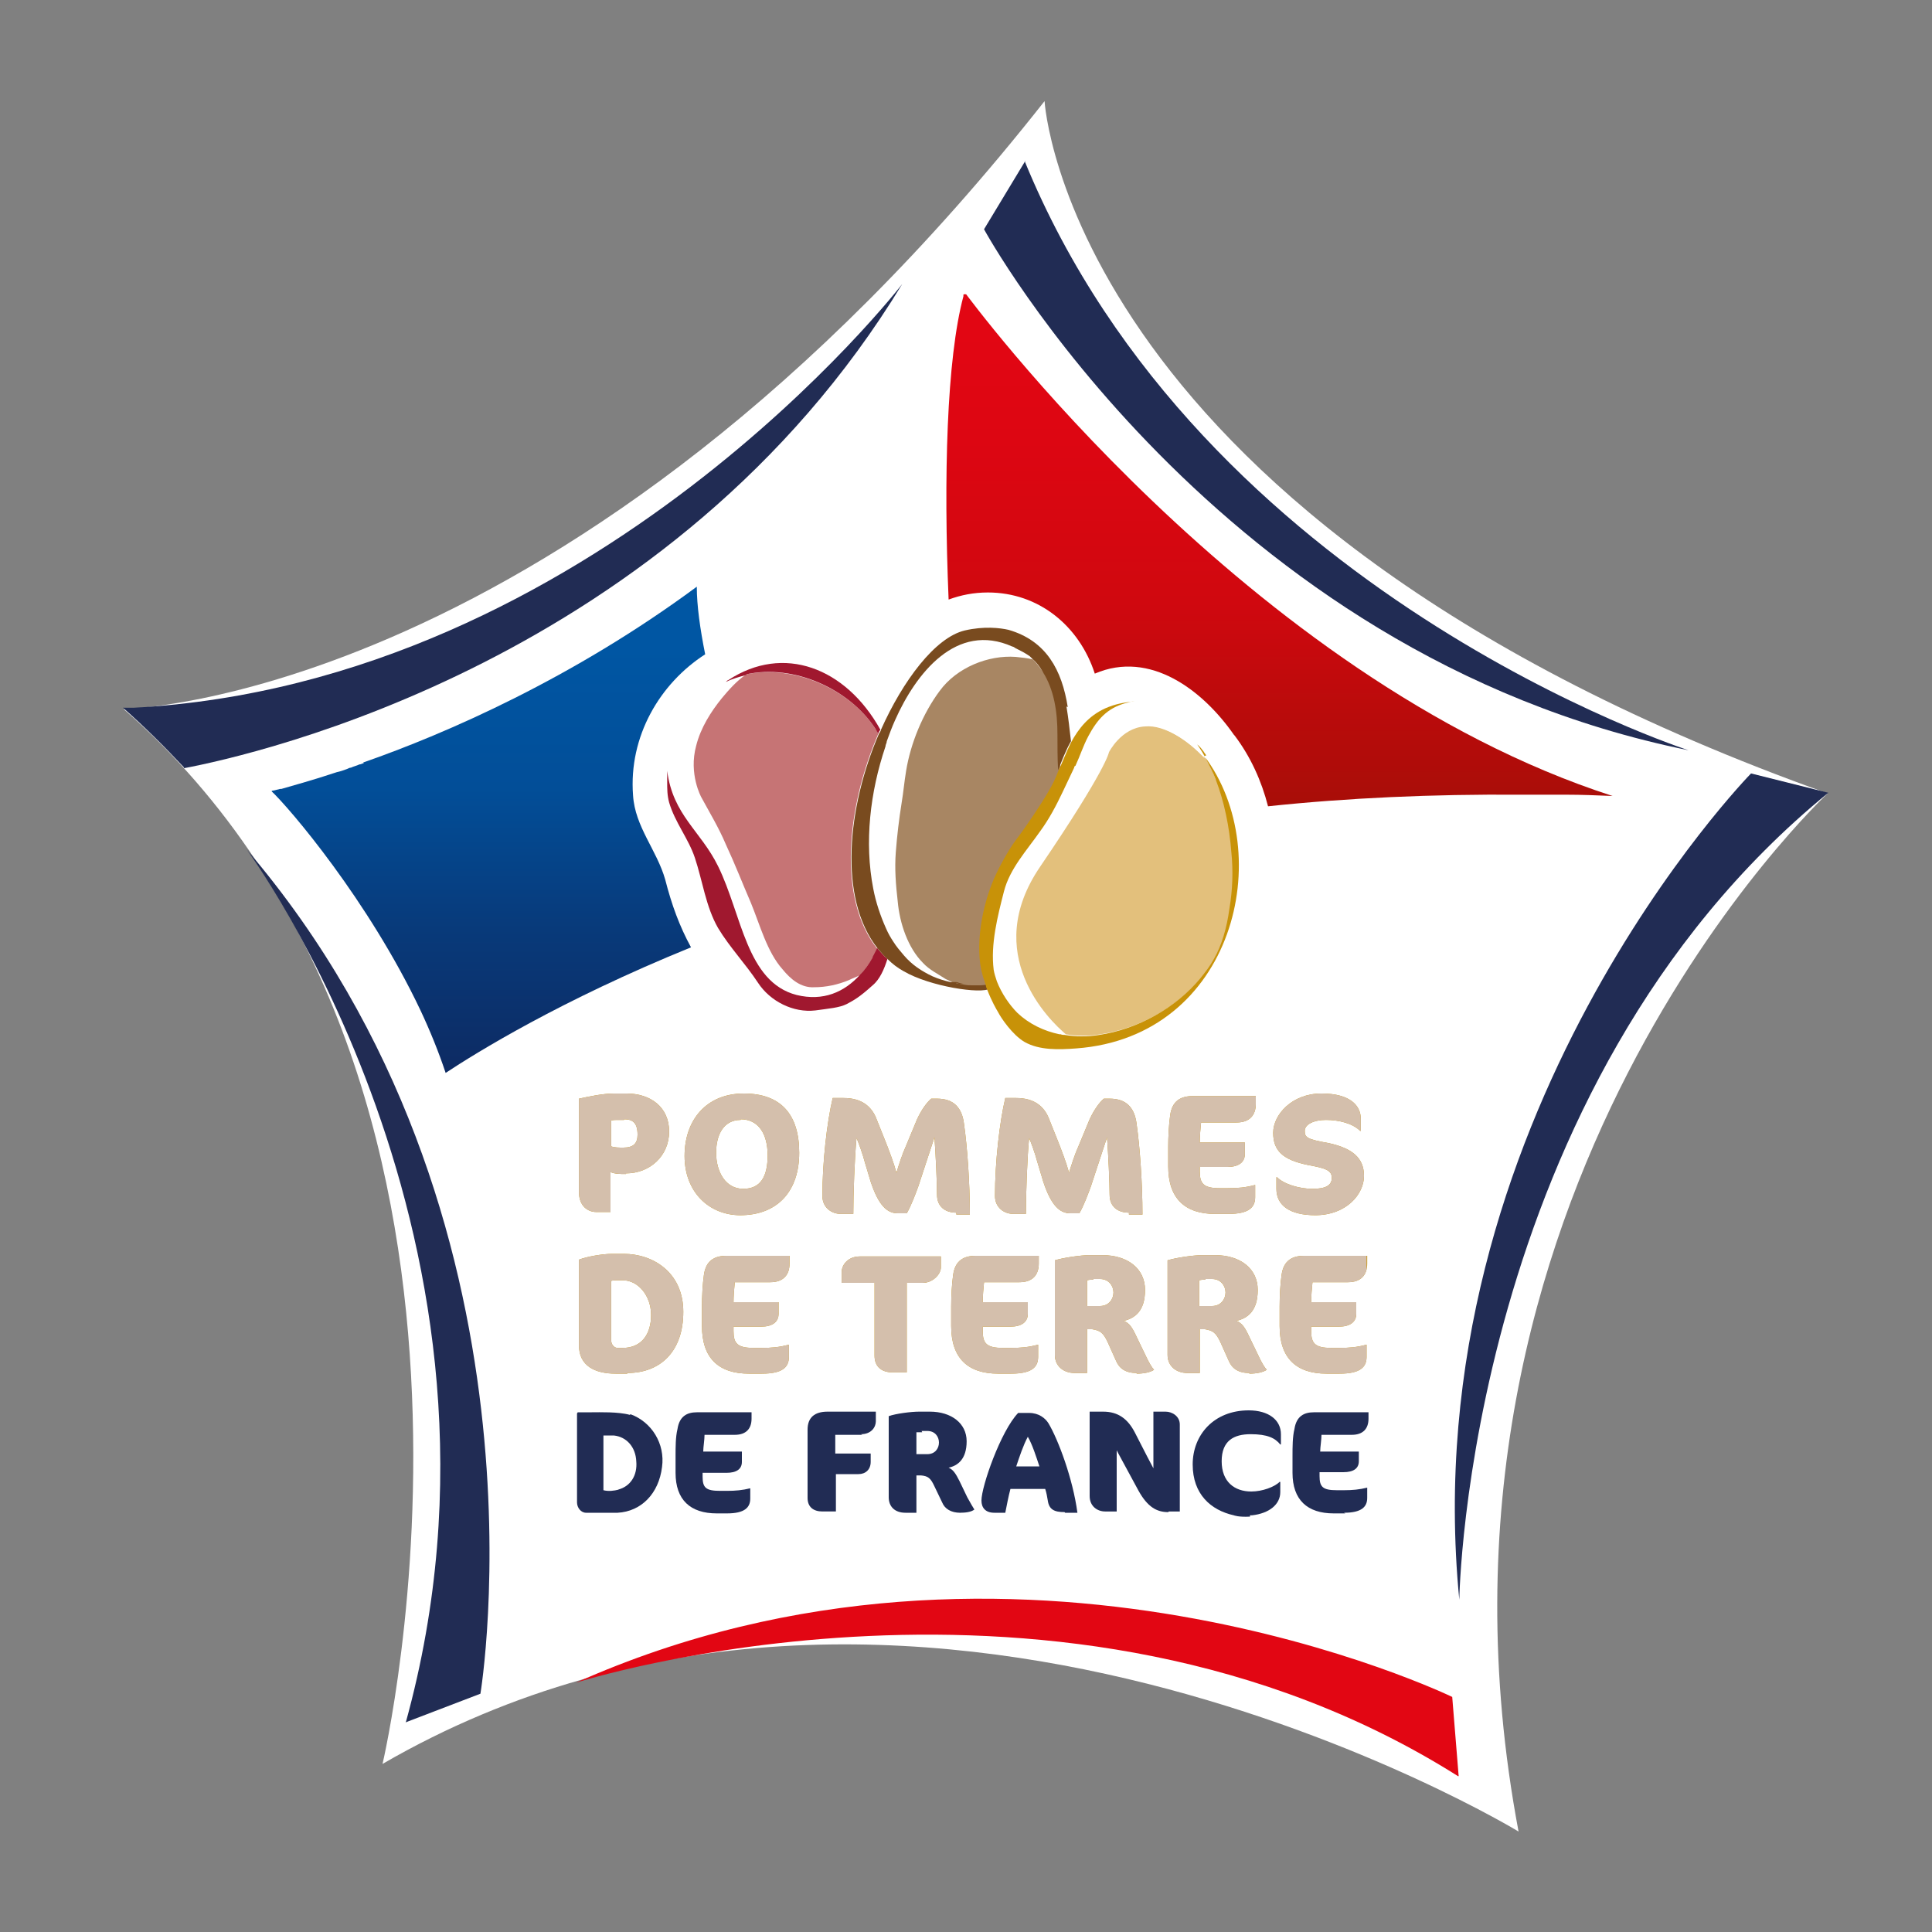 <svg xmlns="http://www.w3.org/2000/svg" xmlns:xlink="http://www.w3.org/1999/xlink" viewBox="0 0 300 300"><rect x="0" y="0" width="300" height="300" fill="#808080" stroke="none"/><defs><style>      .st0 {        fill: #d4bfac;      }      .st1 {        fill: #c89208;      }      .st2 {        fill-rule: evenodd;      }      .st2, .st3 {        fill: #212c54;      }      .st4 {        fill: url(#Dégradé_sans_nom_6);      }      .st5 {        fill: #fff;      }      .st6 {        fill: none;      }      .st7 {        fill: #e3c07c;      }      .st8 {        clip-path: url(#clippath-1);      }      .st9 {        isolation: isolate;      }      .st10 {        clip-path: url(#clippath-3);      }      .st11 {        fill: #a88663;      }      .st12 {        fill: url(#Dégradé_sans_nom_4);      }      .st13 {        mix-blend-mode: multiply;      }      .st14 {        fill: #e20613;      }      .st15 {        fill: #794b1f;      }      .st16 {        fill: #a0182f;      }      .st17 {        clip-path: url(#clippath-2);      }      .st18 {        fill: #c67475;      }      .st19 {        clip-path: url(#clippath);      }    </style><clipPath id="clippath"><rect class="st6" x="89.9" y="169.8" width="122.3" height="43.5"></rect></clipPath><clipPath id="clippath-1"><rect class="st6" x="89.9" y="169.8" width="122.3" height="43.5"></rect></clipPath><clipPath id="clippath-2"><path class="st6" d="M56.5,118.5c-.2,0-.4.2-.7.2-.4.2-.9.3-1.3.5-.2,0-.4.1-.6.2-.5.2-1.1.4-1.6.5-3.9,1.3-6.9,2.1-8.6,2.6,0,0-.1,0-.2,0-.7.2-1.2.3-1.4.3,0,0,0,0,0,0,2.8,2.6,15.1,17,23.2,34.1,1.5,3.2,2.8,6.4,3.9,9.7,0,0,0,0,0,0,4.7-3.1,17.7-11.2,38.1-19.5-1.8-3.3-3-6.6-4-10.5-1.3-4.6-4.7-8.2-5-13.1-.7-9.2,4.2-17.4,11.2-21.9-.8-4-1.3-7.6-1.3-10.5-19.2,14.2-38.9,22.8-51.8,27.3"></path></clipPath><linearGradient id="D&#xE9;grad&#xE9;_sans_nom_6" data-name="D&#xE9;grad&#xE9; sans nom 6" x1="-142.8" y1="570.7" x2="-141.6" y2="570.7" gradientTransform="translate(-34589.7 8768.8) rotate(90) scale(60.7 -60.7)" gradientUnits="userSpaceOnUse"><stop offset="0" stop-color="#0056a3"></stop><stop offset="0" stop-color="#0056a3"></stop><stop offset=".3" stop-color="#024e98"></stop><stop offset=".6" stop-color="#083a7a"></stop><stop offset="1" stop-color="#0f265c"></stop></linearGradient><clipPath id="clippath-3"><path class="st6" d="M149.6,46c-2.6,9.7-3.1,28.1-2.3,47.1,1.9-.7,3.9-1.1,6.1-1.1,7.9,0,14.2,5.2,16.6,12.6,8.6-3.7,16.8,2.6,21.6,9.5,0,0,0,0,.1.1,2.5,3.3,4.2,7.1,5.2,11,12.3-1.3,25.4-1.9,39.3-1.8,1.1,0,2.2,0,3.4,0,1.2,0,2.4,0,3.6,0,2.4,0,4.8.1,7.2.2-56.7-18.3-100.2-77.7-100.6-78.2,0,.1-.2.3-.2.4"></path></clipPath><linearGradient id="D&#xE9;grad&#xE9;_sans_nom_4" data-name="D&#xE9;grad&#xE9; sans nom 4" x1="-143.5" y1="571" x2="-142.3" y2="571" gradientTransform="translate(-39956.2 10139.5) rotate(90) scale(70.3 -70.3)" gradientUnits="userSpaceOnUse"><stop offset="0" stop-color="#e20613"></stop><stop offset=".2" stop-color="#dd0612"></stop><stop offset=".5" stop-color="#d0080f"></stop><stop offset=".7" stop-color="#ba0b0b"></stop><stop offset="1" stop-color="#9b0f06"></stop><stop offset="1" stop-color="#9b1006"></stop></linearGradient></defs><g class="st9"><g id="Calque_1"><g><path class="st5" d="M19.2,110.1s69.4-1,143-94.4c0,0,3.6,65.4,121.6,107.5,0,0-66.7,61.9-48,161.2,0,0-94.9-57.7-176.4-10.5,0,0,25.2-106.5-40.2-163.8"></path><path class="st3" d="M133.9,222.8h-4.2v2.9h5.5c0,.6,0,1.3,0,1.3,0,1.2-.8,1.9-1.9,1.9h-3.5v5.8h-2.1c-1.4,0-2.3-.7-2.3-2.1v-10.6c0-1.9,1.1-2.8,3.1-2.8h7.5v1.5c0,.9-.7,2-2.3,2"></path><path class="st3" d="M149.1,234.9c-1.4,0-2.4-.6-2.8-1.6l-1.2-2.5c-.6-1.3-1-1.6-2.1-1.7-.2,0-.4,0-.7,0v5.8h-1.7c-1.7,0-2.6-1-2.6-2.4v-12.6c1.1-.4,3.5-.7,4.7-.7h1.7c3.3,0,5.7,1.8,5.7,4.6s-1.4,3.8-2.8,4.1c.7.3,1.1.9,1.7,2.1l1.2,2.5c.5.9.9,1.6,1.1,1.9h0c-.5.4-1.4.5-2.3.5M143.2,222.4c-.2,0-.5,0-.9,0v3.4c.5,0,1.1,0,1.7,0,1.2,0,1.8-.9,1.8-1.8s-.6-1.8-1.8-1.8h-.9Z"></path><path class="st3" d="M165.3,234.8c-1.6,0-2.4-.4-2.6-1.8-.1-.6-.2-1.2-.4-1.8h-5.4c-.3,1.1-.6,2.7-.8,3.7h-1.7c-1.4,0-2-.8-2-1.9,0-2.2,3-10.8,5.7-13.6h1.7c1.5,0,2.5.8,3,1.6,1.5,2.5,3.8,8.6,4.5,13.9h-1.9ZM159.6,223.1c-.7,1.3-1.3,3.1-1.8,4.6h3.6c-.5-1.5-1.1-3.4-1.8-4.6"></path><path class="st3" d="M181.4,234.8c-1.8,0-3.2-.8-4.6-3.3l-2.6-4.8c-.5-.9-.8-1.5-.8-1.5v9.5h-1.8c-1.2,0-2.4-.8-2.4-2.4v-13.1h2.1c2.3,0,3.8,1.1,4.9,3.2l1.9,3.7,1,1.9v-8.8h1.9c1,0,2.2.7,2.2,2v13.5h-1.7Z"></path><path class="st3" d="M208.9,235h-1.8c-4.1,0-6.4-2.1-6.4-6.3v-2.6c0-1.4,0-3,.3-4.2.3-2,1.5-2.6,3-2.6h8.5v1c0,1.5-.8,2.5-2.6,2.5h-4.7c0,.8-.2,1.9-.2,2.6h6v1.5c0,1.1-.8,1.7-2.4,1.7h-3.7v.6c0,1.7.5,2.2,2.7,2.2h1.1c1.3,0,2.4-.1,3.6-.4v1.6c0,1.4-.9,2.3-3.6,2.3"></path><path class="st3" d="M113.1,235h-1.8c-4.1,0-6.4-2.1-6.4-6.3v-2.6c0-1.4,0-3,.3-4.2.3-2,1.5-2.6,3-2.6h8.5v1c0,1.5-.8,2.5-2.6,2.5h-4.7c0,.8-.2,1.9-.2,2.6h6v1.6c0,1.1-.8,1.7-2.4,1.7h-3.7v.6c0,1.7.5,2.2,2.7,2.2h1.1c1.3,0,2.4-.1,3.6-.4v1.6c0,1.4-.9,2.3-3.6,2.3"></path><path class="st2" d="M97.8,219.7c-1.8-.5-4.7-.4-5.9-.4,0,0-.1,0-.2,0-.7,0-1.3,0-2,0,0,.1-.1.1-.1.2,0,4.6,0,9.2,0,13.8,0,.8.6,1.6,1.4,1.6.3,0,.7,0,1,0,0,0,0,0,0,0,.9,0,3,0,3.9,0,3.7-.2,6.4-3,6.9-7.1.5-3.6-1.6-7-4.9-8.2M96.1,231.3c-.8.2-1.6.3-2.4.1,0-2.8,0-5.7,0-8.5.5,0,1.1,0,1.6,0,2,.2,3.4,1.8,3.5,4,.2,2.2-.9,3.9-2.8,4.4"></path><path class="st3" d="M194.1,235.3h.3c2.7-.3,4.4-1.7,4.4-3.6v-1.6h-.1c-.8.8-2.7,1.5-4.4,1.5-2.6,0-4.6-1.5-4.6-4.7s1.9-4.2,4.5-4.2,3.8.6,4.6,1.6h.1v-1.6c0-2.2-1.9-3.7-5-3.7-5.4,0-8.7,3.8-8.7,8.4s2.8,7.1,6.4,7.9c0,0,.7.3,2.5.2"></path><path class="st1" d="M97.2,182.3c-.9,0-1.7,0-2.4-.3v6.2h-2.2c-1.3,0-2.7-.9-2.7-3.1v-14.5c1.4-.3,3.7-.8,5.4-.8h2c3.7,0,6.6,2.1,6.6,5.9s-3,6.5-6.7,6.5M96.9,173.9h-1c-.2,0-.8,0-1,.1v4c.5.2,1.2.2,1.9.2,1.6,0,2.2-.7,2.2-2,0-1.9-.8-2.4-2.1-2.4"></path><path class="st1" d="M115,188.7c-4.9,0-8.7-3.6-8.7-9.2s3.4-9.7,9.2-9.7,8.6,3.3,8.6,9.2-3.3,9.7-9.2,9.7M115,173.9c-2.5,0-3.8,2.1-3.8,5.1s1.5,5.6,4.2,5.6,3.8-1.9,3.8-5.2-1.4-5.6-4.2-5.6"></path><path class="st1" d="M148.5,188.3c-1.7,0-3-.9-3-2.8s-.2-6.2-.4-8.9l-2.5,7.6c-.4,1.1-1.1,3-1.8,4.2h-1.4c-1.7,0-3-1.3-4.2-4.9l-.9-3c-.4-1.5-1-3.1-1.3-3.8-.3,3.1-.5,8.8-.5,11.8h-1.9c-1.5,0-2.9-1-2.9-2.8,0-5.2.7-11.4,1.6-15.2h1.7c2.9,0,4.3,1.4,5,3l1.4,3.5c.6,1.5,1.4,3.6,1.8,5.1.4-1.3.9-2.9,1.5-4.2l1.7-4.1c.7-1.5,1.5-2.6,2.2-3.2h.9c2.6,0,3.9,1.4,4.2,4,.5,3.5.9,9.1.9,14h-2.1Z"></path><path class="st1" d="M175.3,188.3c-1.7,0-3-.9-3-2.8s-.2-6.2-.4-8.9l-2.5,7.6c-.4,1.1-1.1,3-1.8,4.2h-1.4c-1.7,0-3-1.3-4.2-4.9l-.9-3c-.4-1.5-1-3.1-1.3-3.8-.3,3.1-.5,8.8-.5,11.8h-1.9c-1.5,0-2.9-1-2.9-2.8,0-5.2.7-11.4,1.6-15.2h1.7c2.9,0,4.3,1.4,5,3l1.4,3.5c.6,1.5,1.4,3.6,1.8,5.1.4-1.3.9-2.9,1.5-4.2l1.7-4.1c.7-1.5,1.5-2.6,2.2-3.2h.9c2.6,0,3.9,1.4,4.2,4,.5,3.5.9,9.1.9,14h-2.1Z"></path><path class="st1" d="M190.7,188.5h-2c-4.7,0-7.3-2.4-7.3-7.4v-3c0-1.6.1-3.5.3-4.9.3-2.3,1.7-3,3.5-3h9.8v1.2c0,1.7-.9,2.9-3,2.9h-5.5c-.1.9-.2,2.2-.2,3.1h7v1.8c0,1.3-1,2-2.7,2h-4.3v.7c0,1.9.6,2.6,3.1,2.6h1.3c1.5,0,2.7-.1,4.2-.5v1.9c0,1.6-1,2.6-4.2,2.6"></path><path class="st1" d="M204.3,188.7c-4,0-6.1-1.5-6.1-4.1v-1.8h.1c1.1,1.1,3.5,1.8,5.5,1.8s3-.5,3-1.7-1-1.5-3.7-2c-3.9-.8-5.4-2.2-5.4-5s2.9-6.1,7.5-6.1,6.1,2,6.1,3.9v1.9h-.1c-1.2-1.2-3.4-1.7-5.3-1.7s-3.3.7-3.3,1.7.3,1.3,3.7,1.9c3.7.8,5.5,2.3,5.5,5.1s-2.7,6.1-7.6,6.1"></path><path class="st1" d="M97.4,213.3h-1.8c-3.2,0-5.7-1.2-5.7-4.4v-13.3c1.3-.5,3.7-.9,5.1-.9h1.9c4.4,0,9.2,2.8,9.2,9s-3.6,9.5-8.7,9.5M96.7,198.8h-1c-.2,0-.5,0-.8.1v9.2c0,.6.4,1.2,1,1.2h.8c2.9,0,4.4-2.1,4.4-5.1s-2-5.4-4.4-5.4"></path><path class="st1" d="M118.3,213.3h-2c-4.7,0-7.3-2.4-7.3-7.4v-3c0-1.6.1-3.5.3-4.9.3-2.3,1.7-3,3.5-3h9.8v1.2c0,1.7-.9,2.9-3,2.9h-5.5c-.1.9-.2,2.2-.2,3.1h7v1.8c0,1.3-1,2-2.7,2h-4.3v.7c0,1.9.6,2.6,3.1,2.6h1.3c1.5,0,2.7-.1,4.2-.5v1.9c0,1.6-1,2.6-4.2,2.6"></path><path class="st1" d="M143.4,199.2h-2.6v13.9h-2.2c-1.5,0-2.8-.7-2.8-2.6v-11.3h-5.1v-1.7c0-1.1,1-2.4,2.8-2.4h12.6v1.7c0,1.1-1.3,2.4-2.8,2.4"></path><path class="st1" d="M157,213.3h-2c-4.7,0-7.3-2.4-7.3-7.4v-3c0-1.6.1-3.5.3-4.9.3-2.3,1.7-3,3.5-3h9.8v1.2c0,1.7-.9,2.9-3,2.9h-5.5c-.1.9-.2,2.2-.2,3.1h7v1.8c0,1.3-1,2-2.7,2h-4.3v.7c0,1.9.6,2.6,3.1,2.6h1.3c1.5,0,2.7-.1,4.2-.5v1.9c0,1.6-1,2.6-4.2,2.6"></path><path class="st1" d="M176.5,213.2c-1.7,0-2.7-.7-3.2-1.9l-1.3-2.9c-.7-1.5-1.2-1.8-2.4-2-.2,0-.5,0-.8,0v6.8h-1.9c-1.9,0-3.1-1.2-3.1-2.8v-14.7c1.3-.4,4-.8,5.4-.8h2c3.9,0,6.6,2.1,6.6,5.4s-1.6,4.4-3.3,4.8c.9.4,1.3,1,2,2.5l1.4,2.9c.5,1.1,1,1.9,1.3,2.2h0c-.6.4-1.6.6-2.7.6M169.8,198.7c-.2,0-.6,0-1,.1v4c.6,0,1.2,0,2,0,1.4,0,2.1-1.1,2.1-2.1s-.7-2.1-2.1-2.1h-1Z"></path><path class="st1" d="M194,213.2c-1.7,0-2.7-.7-3.2-1.9l-1.3-2.9c-.7-1.5-1.2-1.8-2.4-2-.2,0-.5,0-.8,0v6.8h-1.9c-1.9,0-3.1-1.2-3.1-2.8v-14.7c1.3-.4,4-.8,5.4-.8h2c3.9,0,6.6,2.1,6.6,5.4s-1.6,4.4-3.3,4.8c.9.4,1.3,1,2,2.5l1.4,2.9c.5,1.1,1,1.9,1.3,2.2h0c-.6.4-1.6.6-2.7.6M187.2,198.7c-.2,0-.6,0-1,.1v4c.6,0,1.2,0,2,0,1.4,0,2.1-1.1,2.1-2.1s-.7-2.1-2.1-2.1h-1Z"></path><path class="st1" d="M208,213.3h-2c-4.7,0-7.3-2.4-7.3-7.4v-3c0-1.6.1-3.5.3-4.9.3-2.3,1.7-3,3.5-3h9.8v1.2c0,1.7-.9,2.9-3,2.9h-5.5c-.1.9-.2,2.2-.2,3.1h7v1.8c0,1.3-1,2-2.7,2h-4.3v.7c0,1.9.6,2.6,3.1,2.6h1.3c1.5,0,2.7-.1,4.2-.5v1.9c0,1.6-1,2.6-4.2,2.6"></path><g class="st13"><g class="st19"><g class="st8"><path class="st0" d="M97.2,182.3c-.9,0-1.7,0-2.4-.3v6.2h-2.2c-1.3,0-2.7-.9-2.7-3.1v-14.5c1.4-.3,3.7-.8,5.4-.8h2c3.7,0,6.6,2.1,6.6,5.9s-3,6.5-6.7,6.5M96.9,173.9h-1c-.2,0-.8,0-1,.1v4c.5.2,1.2.2,1.9.2,1.6,0,2.2-.7,2.2-2,0-1.9-.8-2.4-2.1-2.4"></path><path class="st0" d="M115,188.7c-4.9,0-8.7-3.6-8.7-9.2s3.4-9.7,9.2-9.7,8.6,3.3,8.6,9.2-3.3,9.7-9.2,9.7M115,173.9c-2.5,0-3.8,2.1-3.8,5.1s1.5,5.6,4.2,5.6,3.8-1.9,3.8-5.2-1.4-5.6-4.2-5.6"></path><path class="st0" d="M148.5,188.3c-1.7,0-3-.9-3-2.8s-.2-6.2-.4-8.9l-2.5,7.6c-.4,1.1-1.1,3-1.8,4.2h-1.4c-1.7,0-3-1.3-4.2-4.9l-.9-3c-.4-1.5-1-3.1-1.3-3.8-.3,3.1-.5,8.8-.5,11.8h-1.9c-1.5,0-2.9-1-2.9-2.8,0-5.2.7-11.4,1.6-15.2h1.7c2.9,0,4.3,1.4,5,3l1.4,3.5c.6,1.5,1.4,3.6,1.8,5.1.4-1.3.9-2.9,1.5-4.2l1.7-4.1c.7-1.5,1.5-2.6,2.2-3.2h.9c2.6,0,3.9,1.4,4.2,4,.5,3.5.9,9.1.9,14h-2.1Z"></path><path class="st0" d="M175.3,188.3c-1.7,0-3-.9-3-2.8s-.2-6.2-.4-8.9l-2.5,7.6c-.4,1.1-1.1,3-1.8,4.2h-1.4c-1.7,0-3-1.3-4.2-4.9l-.9-3c-.4-1.5-1-3.1-1.3-3.8-.3,3.1-.5,8.8-.5,11.8h-1.9c-1.5,0-2.9-1-2.9-2.8,0-5.2.7-11.4,1.6-15.2h1.7c2.9,0,4.3,1.4,5,3l1.4,3.5c.6,1.5,1.4,3.6,1.8,5.1.4-1.3.9-2.9,1.5-4.2l1.7-4.1c.7-1.5,1.5-2.6,2.2-3.2h.9c2.6,0,3.9,1.4,4.2,4,.5,3.5.9,9.1.9,14h-2.1Z"></path><path class="st0" d="M190.7,188.5h-2c-4.7,0-7.3-2.4-7.3-7.4v-3c0-1.6.1-3.5.3-4.9.3-2.3,1.7-3,3.5-3h9.8v1.2c0,1.7-.9,2.9-3,2.9h-5.5c-.1.9-.2,2.2-.2,3.1h7v1.8c0,1.3-1,2-2.7,2h-4.3v.7c0,1.9.6,2.6,3.1,2.6h1.3c1.5,0,2.7-.1,4.2-.5v1.9c0,1.6-1,2.6-4.2,2.6"></path><path class="st0" d="M204.3,188.7c-4,0-6.1-1.5-6.1-4.1v-1.8h.1c1.1,1.1,3.5,1.8,5.5,1.8s3-.5,3-1.7-1-1.5-3.7-2c-3.9-.8-5.4-2.2-5.4-5s2.9-6.1,7.5-6.1,6.1,2,6.1,3.9v1.9h-.1c-1.2-1.2-3.4-1.7-5.3-1.7s-3.3.7-3.3,1.7.3,1.3,3.7,1.9c3.7.8,5.5,2.3,5.5,5.1s-2.7,6.1-7.6,6.1"></path><path class="st0" d="M97.4,213.3h-1.8c-3.2,0-5.7-1.2-5.7-4.4v-13.3c1.3-.5,3.7-.9,5.1-.9h1.9c4.4,0,9.2,2.8,9.2,9s-3.6,9.5-8.7,9.5M96.7,198.8h-1c-.2,0-.5,0-.8.1v9.2c0,.6.4,1.2,1,1.2h.8c2.9,0,4.4-2.1,4.4-5.1s-2-5.4-4.4-5.4"></path><path class="st0" d="M118.3,213.3h-2c-4.7,0-7.3-2.4-7.3-7.4v-3c0-1.6.1-3.5.3-4.9.3-2.3,1.7-3,3.5-3h9.8v1.2c0,1.7-.9,2.9-3,2.9h-5.5c-.1.9-.2,2.2-.2,3.1h7v1.8c0,1.3-1,2-2.7,2h-4.3v.7c0,1.9.6,2.6,3.1,2.6h1.3c1.5,0,2.7-.1,4.2-.5v1.9c0,1.6-1,2.6-4.2,2.6"></path><path class="st0" d="M143.4,199.2h-2.6v13.9h-2.2c-1.5,0-2.8-.7-2.8-2.6v-11.3h-5.1v-1.7c0-1.1,1-2.4,2.8-2.4h12.6v1.7c0,1.1-1.3,2.4-2.8,2.4"></path><path class="st0" d="M157,213.3h-2c-4.7,0-7.3-2.4-7.3-7.4v-3c0-1.6.1-3.5.3-4.9.3-2.3,1.7-3,3.5-3h9.8v1.2c0,1.7-.9,2.9-3,2.9h-5.5c-.1.9-.2,2.2-.2,3.1h7v1.8c0,1.3-1,2-2.7,2h-4.3v.7c0,1.9.6,2.6,3.1,2.6h1.3c1.5,0,2.7-.1,4.2-.5v1.9c0,1.6-1,2.6-4.2,2.6"></path><path class="st0" d="M176.5,213.2c-1.7,0-2.7-.7-3.2-1.9l-1.3-2.9c-.7-1.5-1.2-1.8-2.4-2-.2,0-.5,0-.8,0v6.8h-1.9c-1.9,0-3.1-1.2-3.1-2.8v-14.7c1.3-.4,4-.8,5.4-.8h2c3.9,0,6.6,2.1,6.6,5.4s-1.6,4.4-3.3,4.8c.9.4,1.3,1,2,2.5l1.4,2.9c.5,1.1,1,1.9,1.3,2.2h0c-.6.4-1.6.6-2.7.6M169.8,198.7c-.2,0-.6,0-1,.1v4c.6,0,1.2,0,2,0,1.4,0,2.1-1.1,2.1-2.1s-.7-2.1-2.1-2.1h-1Z"></path><path class="st0" d="M194,213.2c-1.7,0-2.7-.7-3.2-1.9l-1.3-2.9c-.7-1.5-1.2-1.8-2.4-2-.2,0-.5,0-.8,0v6.8h-1.9c-1.9,0-3.1-1.2-3.1-2.8v-14.7c1.3-.4,4-.8,5.4-.8h2c3.9,0,6.6,2.1,6.6,5.4s-1.6,4.4-3.3,4.8c.9.4,1.3,1,2,2.5l1.4,2.9c.5,1.1,1,1.9,1.3,2.2h0c-.6.4-1.6.6-2.7.6M187.2,198.7c-.2,0-.6,0-1,.1v4c.6,0,1.2,0,2,0,1.4,0,2.1-1.1,2.1-2.1s-.7-2.1-2.1-2.1h-1Z"></path><path class="st0" d="M208,213.3h-2c-4.7,0-7.3-2.4-7.3-7.4v-3c0-1.6.1-3.5.3-4.9.3-2.3,1.7-3,3.5-3h9.8v1.2c0,1.7-.9,2.9-3,2.9h-5.5c-.1.9-.2,2.2-.2,3.1h7v1.8c0,1.3-1,2-2.7,2h-4.3v.7c0,1.9.6,2.6,3.1,2.6h1.3c1.5,0,2.7-.1,4.2-.5v1.9c0,1.6-1,2.6-4.2,2.6"></path></g></g></g><path class="st5" d="M123.7,154.6c4.1,1.1,7.3-.3,9.9-3.2-.6.3-1.3.6-1.8.8-1.8.7-3.5,1.1-5.4,1.1-2,0-3.6-1.3-4.9-2.8-2.4-2.7-3.5-7-4.9-10.3-1.2-3.1-2.5-6.1-3.9-9.1-1.1-2.5-2.5-4.9-3.8-7.3,0,0-2-3.6-.8-8,.7-2.7,2.3-5.2,4-7.4,1-1.2,2.4-2.7,3.8-3.7-1.1.2-2.2.6-3.2,1.1.1-.1.3-.2.4-.3-2,1.1-4.2,3.3-5.4,4.7-2.5,2.9-3.9,6.2-4.1,9.6.8,6.9,5.2,9.2,7.9,14.8,3.6,7.5,4.4,18,12.2,20"></path><path class="st7" d="M188.8,121.1c-.4-1.1-.9-2.2-1.5-3.2-2.5-2.7-6.4-5.4-9.5-5.1-3.7.2-5.6,4-5.6,4,0,0-.3,2.5-10.7,17.8-9.2,13.5,1.4,23.8,4,26,1.7.3,3.6.3,5.4,0,6-.9,11.9-4.2,15.7-8.8.8-.9,1.5-1.9,2.1-3,1.2-2.1,2-4.8,2.4-7.8.4-2.8.5-5.8.3-8.8-.3-3.8-1.1-7.7-2.4-11.2"></path><path class="st5" d="M169.1,114.1c-.8,1.5-1.3,3.1-2,4.6-1.7,3.5-3.1,7-5.5,10.2-2.1,2.9-4.7,5.8-5.6,9.3-1,3.9-2.1,8.1-1.6,12.2.3,2.3,2,4.9,3.7,6.6,1.8,1.8,4.1,2.8,6.5,3.3,0,0,0,0,0,0,0,0,0,0,0,0,.2,0,.4,0,.6.1-2.6-2.2-13.2-12.5-4-26,10.4-15.3,10.7-17.8,10.7-17.8,0,0,2-3.8,5.6-4,3.2-.2,7,2.4,9.5,5.1-.4-.8-.9-1.6-1.4-2.3-.6-.7-1.2-1.3-1.9-2-1.3-1.2-2.8-2.4-4.3-3.4-1.3-.8-2.7-1.3-4.2-1.3-.2,0-.5,0-.7,0-2.8.8-4.3,2.4-5.7,5.1"></path><path class="st5" d="M143.2,149.4c-2.3-2.3-3.6-6.1-3.9-9.5-.3-2.6-.5-5.1-.3-7.7.2-2.5.5-5.1.9-7.6.3-1.8.4-3.2.7-5,.7-4.3,2.6-8.9,5.2-12.4,2.7-3.7,7.7-5.6,11.8-5.3,1,0,1.9.2,2.7.4-.1-.1-.3-.3-.4-.4-.7-.5-1.5-1-2.3-1.3-.1,0-.3-.1-.4-.2-8.7-3.9-15,4.2-18.2,11.4-3.5,8-5.1,17.5-3.5,26.1.7,3.8,2.2,7.6,4.8,10.4,1.3,1.3,2.8,2.4,4.4,3.2.9.4,1.8.7,2.8.9.1,0,.5,0,1,0-.6-.2-1.2-.4-1.8-.7-1.2-.7-2.5-1.4-3.5-2.5"></path><path class="st18" d="M136.2,147.3c-6.2-7.8-4.7-22.1.2-33.4-.2-.3-.3-.6-.5-.8-4.1-6.2-12.7-9.9-20-8.4,0,0,0,0,0,0-1.5,1-2.8,2.5-3.8,3.7-1.7,2.1-3.3,4.6-4,7.4-1.2,4.4.8,8,.8,8,1.3,2.4,2.7,4.7,3.8,7.3,1.4,3,2.6,6.1,3.9,9.1,1.4,3.4,2.5,7.6,4.9,10.3,1.3,1.6,2.9,2.9,4.9,2.8,1.9,0,3.7-.4,5.4-1.1.6-.3,1.2-.5,1.8-.8.7-.8,1.3-1.7,1.9-2.6.3-.5.5-.9.7-1.4"></path><path class="st16" d="M115.9,104.7c7.3-1.6,15.9,2.2,20,8.4.2.3.3.6.5.8,0-.2.2-.4.3-.6-5.4-9.7-15.1-13.3-23.6-7.7-.1,0-.3.2-.4.3,1-.5,2.1-.8,3.2-1.1,0,0,0,0,0,0h0Z"></path><path class="st16" d="M135.5,148.7c-.6,1-1.2,1.9-1.9,2.6-2.5,2.8-5.8,4.2-9.9,3.2-7.8-2-8.5-12.5-12.2-20-2.7-5.5-7-7.9-7.9-14.8,0,.1,0,.2,0,.4,0,.4,0,.9,0,1.3,0,1.1,0,2.1.3,3.2.9,3.1,3,5.6,4,8.6,1.2,3.6,1.7,7.6,3.6,10.9,1.8,3,4.3,5.6,6.2,8.5,1.9,2.9,5.5,4.7,8.9,4.3,2.1-.3,3.7-.4,4.9-1,1.1-.6,1.9-1,4-2.9,1.1-.9,1.8-2.5,2.3-4.1-.6-.5-1.1-1.1-1.6-1.7-.2.5-.5,1-.7,1.4"></path><path class="st11" d="M162,104.4c-.5-.7-1-1.4-1.6-2-.8-.2-1.7-.3-2.7-.4-4.2-.3-9.1,1.6-11.8,5.3-2.6,3.5-4.5,8.1-5.2,12.4-.3,1.8-.4,3.2-.7,5-.4,2.5-.7,5-.9,7.6-.2,2.6,0,5.1.3,7.7.3,3.4,1.6,7.2,3.9,9.5,1,1.1,2.3,1.7,3.5,2.5.6.3,1.2.6,1.8.8.6,0,1.4,0,2.2.1,1.1,0,2.2.1,2.7.2,0-.2-.2-.5-.2-.7-1.7-4.3-.6-10.8,1.1-15.1.7-1.9,2.5-5.1,3.7-6.8,1.5-2.1,3.9-5.5,5.1-7.6.6-1,1-2.1,1.5-3.1-.2-1.9,0-3.8-.1-5.6,0-3.4-.5-6.9-2.3-9.7"></path><path class="st15" d="M165.8,109.8c-.9-5.7-3.3-10.3-9.2-12-1.3-.3-3.8-.6-6.8.1-4.6,1.1-9.6,7.8-13,15.4,0,.2-.2.4-.3.6-4.9,11.3-6.4,25.6-.2,33.4.5.6,1,1.2,1.6,1.7.7.7,1.5,1.3,2.4,1.8,4.1,2.4,12.1,3.6,13.4,2.7,0-.2-.2-.4-.2-.6-.5,0-1.4.1-2.4,0-.8,0-1.8-.1-2.5-.4-.5,0-.9,0-1,0-.9-.2-1.9-.5-2.8-.9-1.7-.8-3.2-1.8-4.4-3.2-.6-.7-1.2-1.4-1.7-2.2-.4-.6-.8-1.3-1.1-2-.9-2-1.6-4.1-2-6.2-1.4-7.2-.5-15,1.9-22.1,0-.3.2-.5.2-.8.4-1.1.8-2.2,1.3-3.3,3.2-7.2,9.5-15.3,18.2-11.4.1,0,.3.1.4.2.8.4,1.6.8,2.3,1.3.1.1.3.3.4.4.7.6,1.2,1.3,1.6,2,1.8,2.8,2.3,6.3,2.3,9.7,0,1.7,0,3.7.1,5.6.6-1.5,1.2-3.1,2-4.5-.2-1.8-.4-3.6-.7-5.4"></path><path class="st11" d="M148.5,152.6c.7.3,1.7.4,2.5.4,1,0,1.9,0,2.4,0-.5,0-1.6-.2-2.7-.2-.8,0-1.6,0-2.2-.1"></path><path class="st1" d="M187.3,117.3s0,0,0,0c-.1-.2-.3-.4-.4-.6-.3-.4-.6-.8-1-1.1,0,0,0,0,0,0,.5.7,1,1.5,1.4,2.3.5,1,1.1,2.1,1.5,3.2,1.3,3.4,2.1,7.3,2.4,11.2.3,2.9.2,5.9-.3,8.8-.4,3-1.2,5.7-2.4,7.8-.6,1.1-1.3,2-2.1,3-3.8,4.6-9.7,7.9-15.7,8.8-1.8.3-3.6.3-5.4,0-.2,0-.4,0-.6-.1,0,0-.1,0-.2,0-2.4-.5-4.7-1.6-6.5-3.3-1.3-1.3-2.5-3.1-3.2-4.9-.2-.6-.4-1.2-.5-1.8-.5-4,.6-8.3,1.6-12.2.9-3.5,3.5-6.3,5.6-9.3,1.4-1.9,2.5-4,3.5-6.1.6-1.3,1.2-2.5,1.8-3.8,0-.1,0-.2.2-.3.7-1.5,1.2-3.1,2-4.6,1.4-2.6,2.9-4.3,5.7-5.1.5-.1,1-.3,1.5-.3-1.8.2-3,.4-4.6,1.1-2.6,1.2-4.1,3.1-5.3,5.3-.7,1.4-1.3,3-2,4.5-.4,1.1-.9,2.1-1.5,3.1-1.2,2.1-3.5,5.5-5.1,7.6-1.2,1.6-3,4.9-3.7,6.8-1.7,4.3-2.8,10.8-1.1,15.1,0,.2.2.5.2.7,0,.2.1.3.2.6.7,1.8,1.4,3,1.7,3.5.4.8,2.2,3.5,4.1,4.6,2.3,1.3,5.3,1.2,8,1,24.5-1.8,31.3-30.3,19.9-45.4"></path><path class="st14" d="M226.5,275.8l-1-12.3s-67.6-32.8-136.1-2.2c0,0,75.7-24.2,137,14.5"></path><path class="st3" d="M159.2,25l-6.4,10.6s35.9,66,109.4,80.9c0,0-75.6-24.3-103.1-91.5"></path><path class="st3" d="M63.1,267.4l11.5-4.4s12.4-74.1-36.3-131.1c0,0,45.3,61.1,24.7,135.6"></path><path class="st3" d="M283.9,123.1l-12-3s-52.6,53.7-45.3,128.3c0,0,1.1-79.4,57.3-125.3"></path><path class="st3" d="M28.5,119.3c11.2-2.1,76-16.7,111.6-75.2,0,0-47.8,62-119.4,65.8-1,0-1.6,0-1.6,0,3.4,3,6.5,6.1,9.5,9.3"></path><rect class="st6" x="19" y="15.7" width="264.9" height="268.7"></rect><g class="st17"><rect class="st4" x="42.2" y="91.1" width="67.4" height="75.6"></rect></g><g class="st10"><rect class="st12" x="146.5" y="45.7" width="103.9" height="79.7"></rect></g></g></g></g></svg>